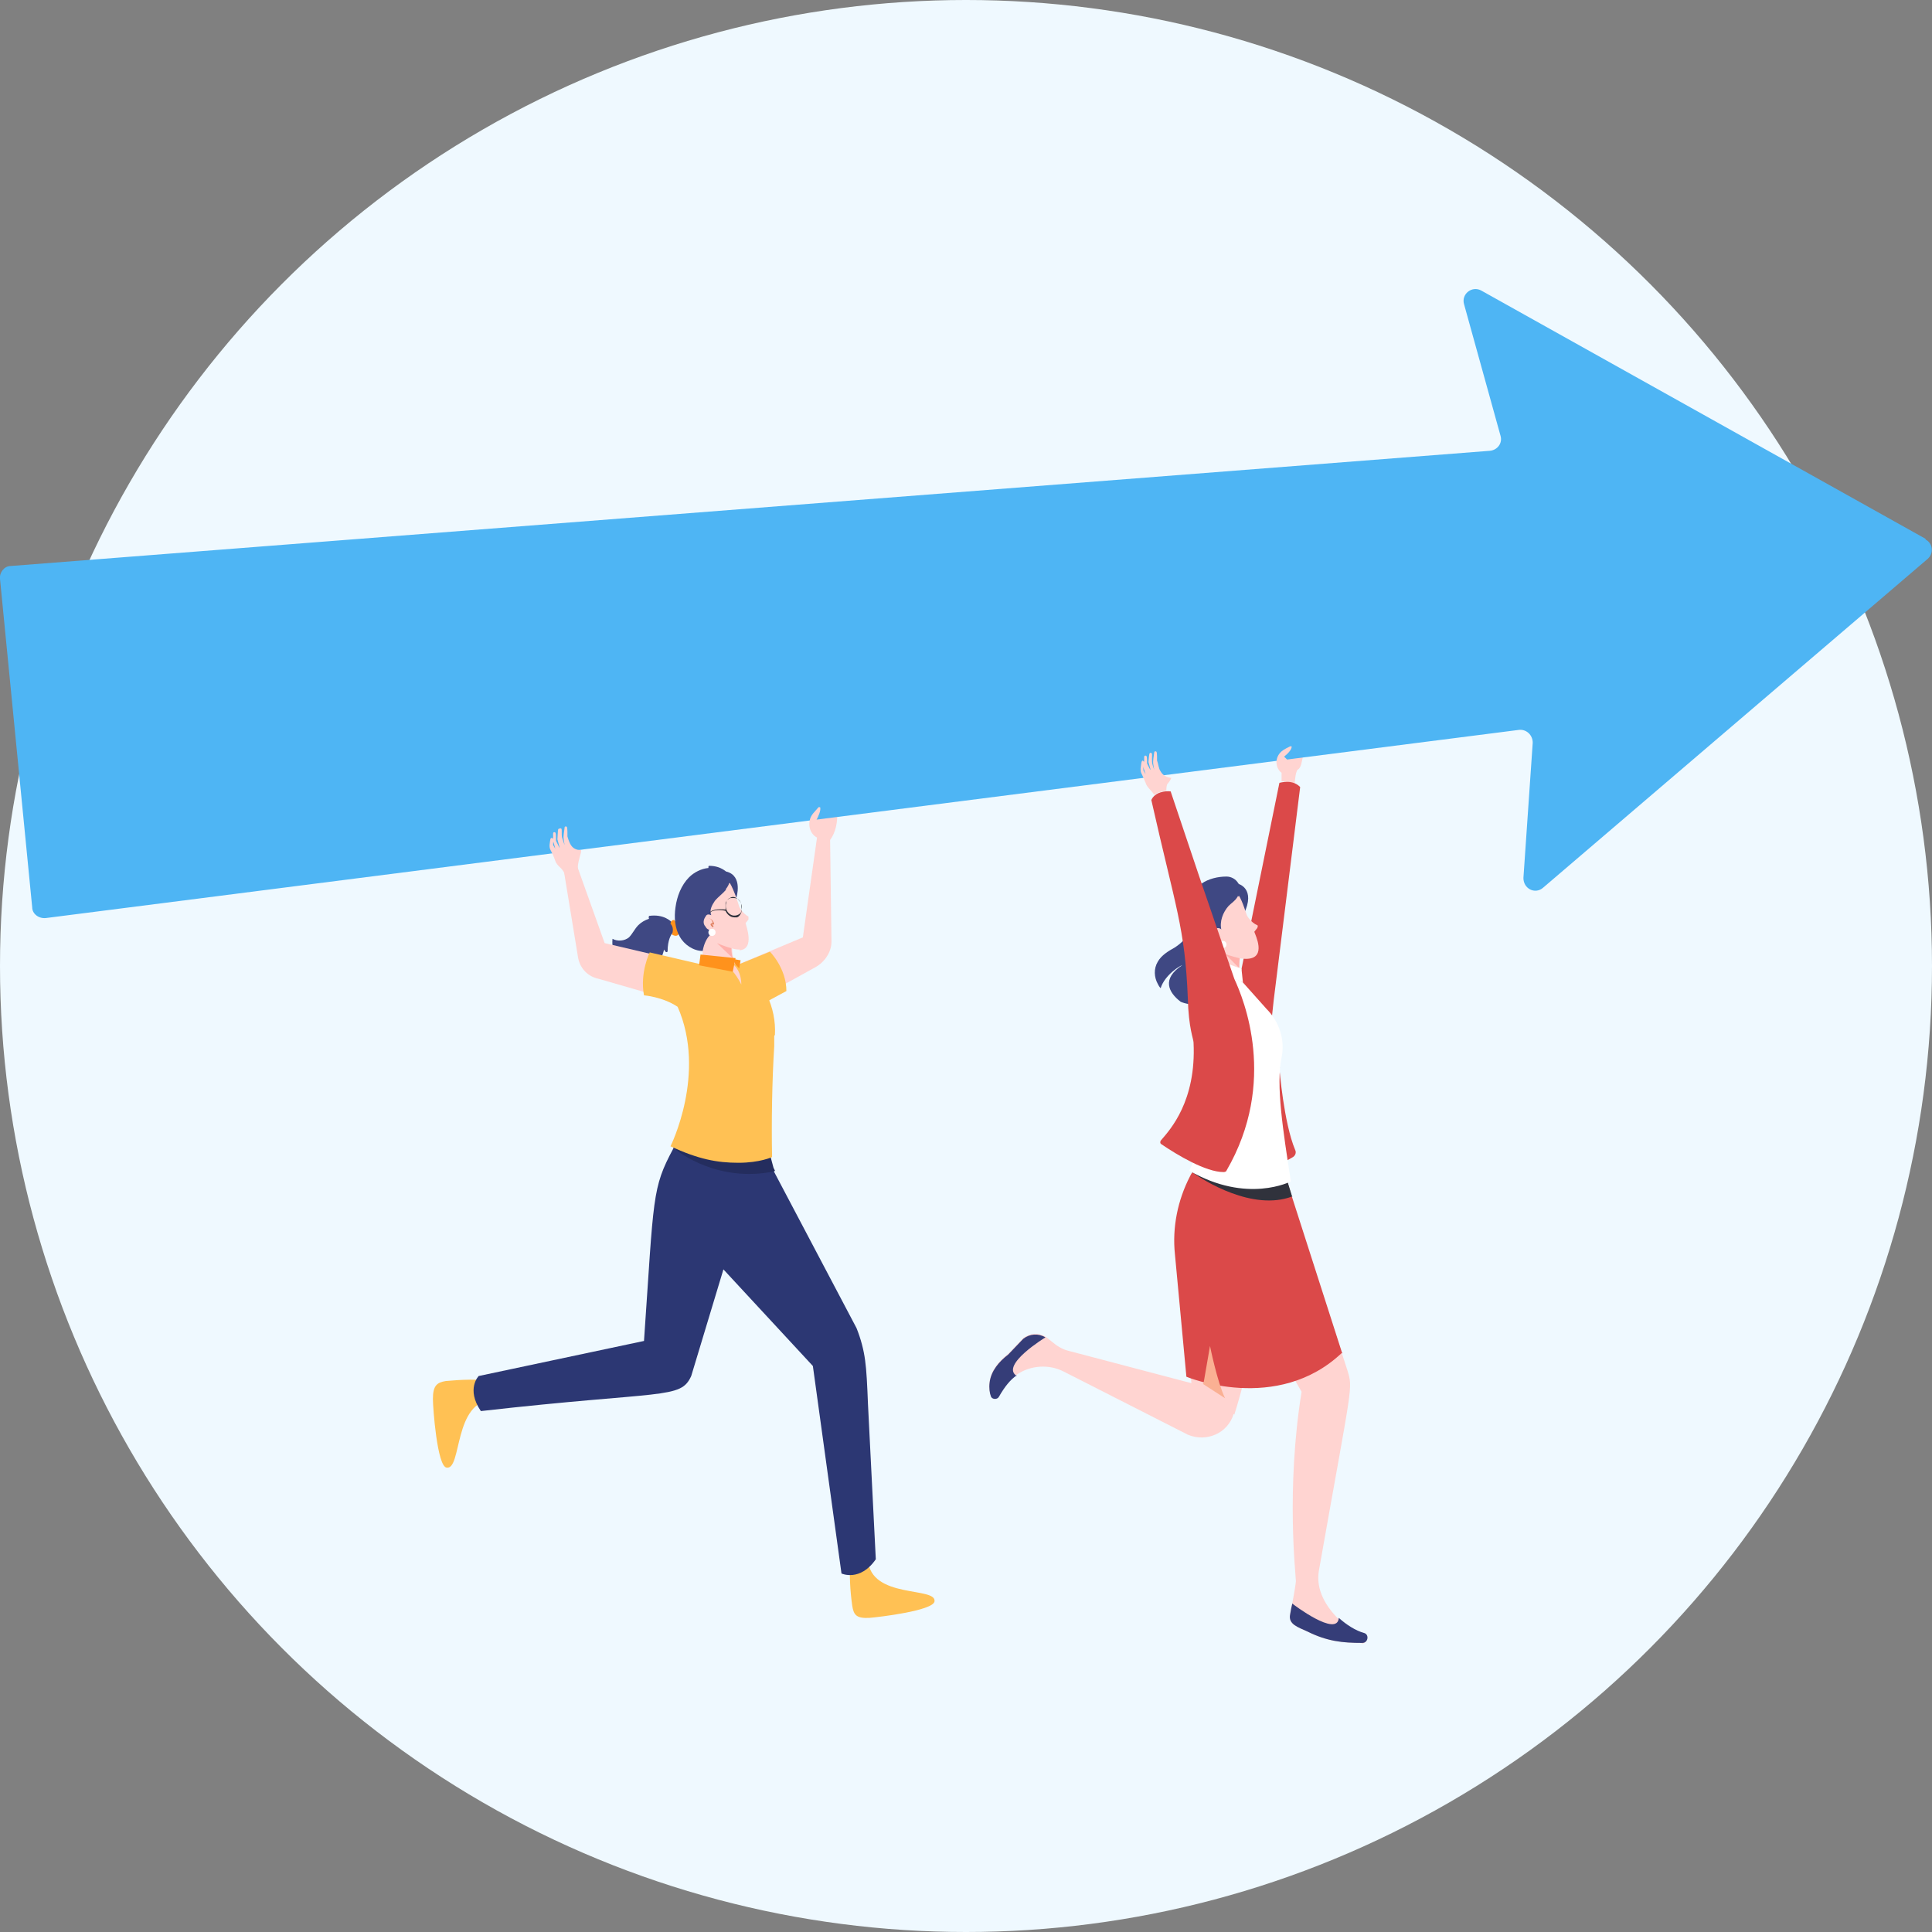 <?xml version="1.0" encoding="UTF-8"?>
<svg id="_2" data-name=" 2" xmlns="http://www.w3.org/2000/svg" viewBox="0 0 270 270">
  <rect x="0" y="0" width="270" height="270" fill="#808080" stroke="none"/>
  <defs>
    <style>
      .cls-1 {
        fill: #fff;
      }

      .cls-2 {
        fill: #2c3773;
      }

      .cls-3 {
        fill: #db4949;
      }

      .cls-4 {
        fill: #ffb0ab;
      }

      .cls-5 {
        fill: #353d78;
      }

      .cls-6 {
        fill: #4eb5f4;
      }

      .cls-7 {
        fill: #fab093;
      }

      .cls-8 {
        fill: #ffd4d1;
      }

      .cls-9 {
        fill: #e08162;
      }

      .cls-10 {
        fill: #242d5e;
      }

      .cls-11 {
        fill: #eff9ff;
      }

      .cls-12 {
        fill: #ffc154;
      }

      .cls-13 {
        fill: #30323c;
      }

      .cls-14 {
        fill: #3f4883;
      }

      .cls-15 {
        fill: #ff921c;
      }
    </style>
  </defs>
  <circle class="cls-11" cx="135" cy="135" r="135"/>
  <g>
    <path class="cls-8" d="m115.7,117.7c.9-.8,1.3-2.4,1.3-3.6-1.1.2-1.9.2-3,0-.1.7,0,1.4.4,1.9.4.5.8,1.3,1.3,1.7Z"/>
    <path class="cls-8" d="m180.9,109.7c.1-.7.1-1.5.4-2.1.6-.3.6-1.2.8-1.9-.9-.1-1.7,0-2.7-.2,0,1.2.3,2.5,0,3.7.4.1,1,.3,1.4.5Z"/>
    <path class="cls-6" d="m269.1,75.3l-62.1-34.7c-1.3-.7-2.8.5-2.4,1.9l5.1,18.4c.3,1-.4,2-1.5,2.1L1.5,79.1c-.9,0-1.6.9-1.5,1.8l4.5,45.9c0,.9.9,1.6,1.9,1.5l205.9-26.3c1-.1,1.9.7,1.9,1.8l-1.3,18.9c0,1.5,1.6,2.3,2.7,1.4l53.8-46c.9-.8.7-2.2-.3-2.7Z"/>
    <path class="cls-8" d="m172.4,197.6c-.8,2.7-3.8,4-6.4,2.9l-17.3-8.8c-2.1-1.1-4.7-.9-6.6.4,0,0,0,0,0,0-.9.6-1.7,1.6-2.5,3-.2.4-.9.4-1.1,0-.2-.5-.3-1.2-.2-2,.2-1.6,1.3-2.9,2.6-3.9l2.1-2.2c.9-.7,2.1-.8,3.1-.2.2.1.5.4.9.7.7.6,1.5,1.1,2.4,1.3l17.1,4.5-1.7-16.6c-.4-3.6,0-7.1,1.3-10.5l1.2-3.3,8.8,3.1c1.3,13.4-1.6,25.3-3.6,31.7Z"/>
    <path class="cls-8" d="m190.3,229.6c-2.6,0-4.8-.2-7.6-1.6-1.3-.6-2.7-1-2.4-2.4.1-.6.2-1.1.3-1.5.6-3.3.5-3.2.5-3.2,0-.7-1.4-12.8.8-26.4l-10.7-18.5,4.6-10,4.6,1.2,7.9,24.3c.8,2.7.7,1.5-4,28.1-.4,2.6,1,4.9,2.7,6.6h0c1.1,1,2.4,1.8,3.5,2.1.8.2.6,1.4-.2,1.4Z"/>
    <path class="cls-3" d="m187.6,189c-9.1,8.7-21.8,3.4-21.8,3.4l-1.6-17.1c-.4-3.8.4-7.6,2.1-10.9.1-.2.2-.4.3-.5.4-.7.7-1,.7-1l12.4,1.6.9,2.9,7,21.8Z"/>
    <path class="cls-7" d="m168.2,193.3l.9-5.2s1,5,2.1,7.3l-3.1-2Z"/>
    <path class="cls-5" d="m142.1,192.2c-.9.6-1.7,1.6-2.5,3-.2.4-.9.4-1.1,0-.2-.5-.3-1.2-.2-2,.2-1.6,1.3-2.9,2.6-3.9l2.1-2.2c.9-.7,2.1-.8,3.1-.2,0,0-6.4,3.9-4,5.4Z"/>
    <path class="cls-5" d="m190.3,229.6c-2.6,0-4.8-.2-7.6-1.6-1.3-.6-2.7-1-2.4-2.4.1-.6.2-1.1.3-1.5.1.1,6.3,4.8,6.5,2,1.1,1,2.4,1.8,3.5,2.1.8.2.6,1.4-.2,1.4Z"/>
    <path class="cls-13" d="m180.6,167.2c-5.5,2.1-12.4-2.2-14-3.4.4-.7.7-1,.7-1l12.4,1.6.9,2.9Z"/>
    <path class="cls-3" d="m178.8,149.3s.6,7.6,2.2,11.4c.2.4,0,.8-.3,1l-2.3,1.3s-5.6-10.1.5-13.8Z"/>
    <path class="cls-3" d="m181.7,110l-3.7,29.8-.3,2.8s-2,.2-3.4-2.1c-.5-.7-.9-1.7-1.2-3.1l5.7-28s0,0,0,0c.1,0,1.9-.6,3,.7Z"/>
    <path class="cls-8" d="m180.2,108c0,0-.2,1.2-.2,1.2-.2,0-.9,0-.9,0v-1.2c-.8-.6-1-1.9-.2-2.8.3-.3.4-.4,1.4-.9,0,0,.1,0,.2,0,.1.4-.6,1.1-1,1.4,0,0,0,0,0,.1,0,0,0,0,0,0,0,0,0,0,0,0h0c.3.2,1.1,1.1.6,2Z"/>
    <path class="cls-8" d="m173.7,137.5l-5-1.2.9-6,3.7,2.7s0,0,0,.1c-.2.8-.2,1.5-.2,2.1.1,1.3.5,2.3.5,2.3Z"/>
    <path class="cls-4" d="m173.2,135.3h0s-1.9-1.9-1.9-1.9l2.1-.2c-.2.8-.2,1.5-.2,2.1Z"/>
    <path class="cls-14" d="m173,123.5s2.6.6.8,4.3c0,0-4.3-.7-.8-4.3Z"/>
    <path class="cls-8" d="m173.2,133.9h0c-.9-.2-2-.5-3-1.1l-3.1-4.6c1.1-1,1.5-1.6,3-2.2,1-.4,1.9-.8,3-.9.6.9,1.1,2.8,1.2,2.9,0,0,0,0,0,0h0c0,0,.5.9,1.4,1.3.1,0,.1.2,0,.4l-.4.5s0,0,0,0h0s0,.1.1.3c.4,1,1.6,4.1-2.3,3.4Z"/>
    <path class="cls-14" d="m173,125.2c0,0,0,.1-.1.2-.3.5-.8.8-1.2,1.2-.8.9-1.3,2.2-1,3.4,0-.2-.3-.3-.5-.3-.2,0-.4.2-.5.3-.3.4-.1,1,.2,1.4.4.4.9.5,1.4.4-.7.5-1,1.3-1,2.1,0,.8,0,1.6.1,2.5,0,.8,0,1.7-.4,2.4-.5,1-1.6,1.6-2.7,1.6-.8,0-1.6-.1-2.3-.4-1.7-1.3-2.7-3.2.2-5.1-.2,0-2.4,1.3-3,3.2-.2-.2-.3-.4-.4-.6-.5-.9-.6-2.1,0-3.1.5-.9,1.5-1.5,2.4-2,.9-.6,1.8-1.4,1.9-2.4,0-.8-.3-1.5-.5-2.2-.3-1.6.9-3.4,2.3-4.3,1-.7,2.3-1,3.5-1,1.4,0,2.4,1.5,1.7,2.8Z"/>
    <path class="cls-1" d="m171.4,132c0,.3-.2.5-.5.5s-.5-.2-.5-.5.2-.5.5-.5.5.2.5.5Z"/>
    <g>
      <polygon class="cls-1" points="170.5 134.3 173.5 135.4 173.7 137.3 170 135.6 170.5 134.3"/>
      <path class="cls-1" d="m180.4,165.1s-6.1,3.2-14.2-1.5c0,0,6.9-14.3,2.6-25.5,0,0,.9-2,2.8-1.8l2.1,1,3.3,3.7c1.8,1.8,2.6,4.3,2.1,6.8-.8,3.8.2,10.2,1.3,17.3Z"/>
    </g>
    <path class="cls-3" d="m171.4,163.6c0,.1-.2.2-.4.2-2.5,0-6.5-2.4-8.7-3.9-.2-.1-.2-.4,0-.6,1.2-1.4,4.9-5.4,4.5-13.6,0-.5-.7-2-.8-6.2-.4-9.9-1.7-12.6-5.1-27.7.5-1.1,1.9-1.3,2.7-1.2,0,0,0,0,0,0l4,11.9,4.9,14.3h0c1.3,2.8,6.1,14.4-1.1,26.8Z"/>
    <path class="cls-8" d="m163.6,108.7c-.9-.1-1.3-.7-1.4-.9h0s0,0,0,0c-.3-.4-.3-1-.5-1.5,0-1,0-1.3-.2-1.3-.1,0-.2,0-.2.2-.2,1.4-.2,1.2,0,2.4-.4-1.2-.3-1-.3-2.2,0-.1-.1-.2-.2-.2-.2,0-.2.2-.3,1.3.4,1.4.4,1.4-.2.2,0-.8,0-1.1-.2-1.1-.1,0-.2,0-.2.2,0,1,0,.6-.2.5-.2,0-.2.4-.3,1.1,0,.7.1.5.7,2,.2.7.9,1.1,1.2,1.7.5-.4,1.2-.5,1.7-.6,0,0,0,0,0,0,0-.3,0-.8.2-1,.3-.3.5-.8.5-.8,0,0-.2,0-.2,0Zm-3.8-1c0-.8-.2-.9.3.5l-.3-.5Z"/>
    <path class="cls-8" d="m115.3,117.1c-.4,0-.8.3-1,.4v-.4c-1-.4-1.5-1.7-1-2.9.2-.4.3-.5,1.1-1.4,0,0,.1,0,.2,0,.2.4-.3,1.4-.5,1.8,0,0,0,.1,0,.1,0,0,0,0,0,0,0,0,0,0,0,0h0c.3.2,1.3.8,1.1,2,0,0,0,.2,0,.3Z"/>
    <path class="cls-8" d="m99.8,136.2l12.4-5.2,2-14.1,1.8-.2.2,14.9c0,1.5-1,2.9-2.3,3.6l-11.6,6.4-2.5-5.5Z"/>
    <path class="cls-12" d="m102.7,135l4.9-2s2.3,2.3,2.3,5.5l-3.7,2-3.4-5.6Z"/>
    <path class="cls-14" d="m94.9,129.9c-.4.1-.7.3-1,.6,0,0,0,0,0,0-.1.1-.6.9-.6,2.4,0,.2-.2.2-.3.1l-.2-.3c-.1.5-.3.9-.4,1.3-.3.8-.8,1.6-1.5,1.9-.7.3-1.5.3-2.2,0-1-.3-1.8-1-2.4-1.8-.6-.8-.8-1.9-.7-2.9.7.4,1.7.3,2.3-.2.5-.5.8-1.2,1.3-1.7.4-.4.9-.7,1.5-.9h0c-.1-.2,0-.3,0-.4,2.1-.3,3.1.8,3.2.9h0c.4.2.8.5,1.2.8Z"/>
    <path class="cls-15" d="m94.3,128.6s-.5-.2-.6.5c0,0,.6.5.2,1.5,0,0,.6.4.9,0,0,0,.6-1.5-.5-1.9Z"/>
    <path class="cls-14" d="m102.9,125.5s1-3.1-1.4-3.7c0,0-1.6,1.5,1.4,3.7Z"/>
    <polygon class="cls-15" points="98.7 133.4 103.5 134.2 103.2 136 98.5 135.1 98.7 133.4"/>
    <path class="cls-8" d="m103.3,136.1l-5.1-.2v-6.3l4.1,2.1s0,0,0,.1c0,.8,0,1.5.2,2.1.3,1.3.9,2.2.9,2.2Z"/>
    <path class="cls-4" d="m102.4,133.9h0s-2.2-2.1-2.2-2.1h2c0,.8,0,1.5.2,2.1Z"/>
    <path class="cls-8" d="m103.4,132.7c-.3,0-.7,0-1.2-.2,0,0,0,0,0,0-.9-.2-2.1-.7-3.2-1.3l-2.8-4.8c1.2-1,1.6-1.5,3.1-2,1-.3,1.6-1,2.7-1,.6,1,1.3,3.2,1.3,3.3,0,0,0,0,0,0h0c0,0,.4.9,1.3,1.4,0,.1,0,.3,0,.4l-.4.5s0,0,0,0c0,.2,1.4,3.7-.9,3.8Z"/>
    <path class="cls-9" d="m99.6,129.6s0,0,0,0c-.2-.2-.3-.3-.3-.4,0,0,0-.2.3-.2-.1-.7-.7-.7-.7-.7,0,0,0,0,0,0,0,0,0,0,0,0,0,0,.7,0,.9.8,0,0,0,0,0,.1,0,0,0,0-.1,0-.1,0-.2,0-.2,0,0,0,0,0,.2.2,0,0,0,0,0,.1,0,0,0,0,0,0Z"/>
    <path class="cls-14" d="m101.5,124.3c-.5.6-1.1,1-1.6,1.6-.4.6-.8,1.3-.5,2,0,0-.2-.1-.4-.1-.2,0-.3.1-.4.3-.3.4-.4,1,0,1.4.1.2.2.3.4.4.3.2.6.2.9.2h0s-.4.2-.7.6c-.4.4-.8,1.1-1,2.2-1.3,0-2.6-.9-3.2-2-.7-1.2-.8-2.7-.6-4.1.2-1.5.8-3.1,1.9-4.2.7-.7,1.7-1.2,2.7-1.3h0c0-.2,0-.3.1-.3,1.7,0,2.5.9,2.8,1.2,0,0,0,0,0,0,0,0,0,0,0,0,0,0,0,0,0,0,0,0,0,0,0,0,.3.7,0,1.5-.5,2.1Z"/>
    <circle class="cls-1" cx="99.5" cy="130.3" r=".5"/>
    <path class="cls-13" d="m103.6,126.3c-.1-.3-.4-.6-.7-.8-.3-.2-.6-.2-.9,0-.3.1-.5.4-.6.7,0,.3,0,.6,0,.9-.4,0-1.8-.2-2.3.5h.1c.4-.6,2-.4,2.2-.3.2.5.7.9,1.2.9s.3,0,.4,0c.3-.1.5-.4.6-.7.1-.3,0-.7,0-1Zm0,1c0,.3-.3.5-.6.6-.6.2-1.2-.1-1.5-.8-.1-.3-.1-.7,0-1,0-.3.3-.5.6-.6.1,0,.2,0,.4,0s.3,0,.5.1c.3.1.5.4.6.7.1.3.1.7,0,1Z"/>
    <path class="cls-12" d="m69,195.6c-5.7.1-4.4,9.9-6.6,9.5-1.3-.2-1.9-8.3-1.9-9.6,0-1.9.6-2.3,1.8-2.5,2.2-.2,4.5-.3,6.7,0,0,.8,0,1.8,0,2.6Z"/>
    <path class="cls-12" d="m121.3,218c.4,5.5,9.6,3.7,9.3,5.8-.2,1.3-7.8,2.2-9.1,2.3-1.8.1-2.2-.4-2.4-1.7-.3-2.1-.4-4.3-.3-6.4.8,0,1.7,0,2.5,0Z"/>
    <path class="cls-2" d="m122.4,217.9c-2.2,3.2-4.8,2-4.8,2l-4-29-12.5-13.5-4.5,14.9c-1.5,3.3-3.8,2-29.4,4.9-2.1-3.1-.3-4.9-.3-4.9l23.1-4.9c1.4-20.3,1.1-21.3,4.1-26.9.4-.7.8-1.5,1.2-2.3h11.3s1.4,5.2,1.4,5.2l.2.4,11.5,21.8c.6,1.5,1,3,1.2,4.5.2,1.4.3,3.5.4,6.1h0s1.1,21.8,1.1,21.8Z"/>
    <path class="cls-10" d="m108.2,163.7c-7.8,1.6-13.3-2.6-14.1-3.3.4-.7.8-1.5,1.3-2.4h11.3s1.4,5.2,1.4,5.2h0l.2.4Z"/>
    <path class="cls-8" d="m97.7,134.9l-13.2-3.1-4-11.2-1.8.5,2.1,12.8c.3,1.5,1.4,2.6,2.9,2.9l12.8,3.7,1.2-5.7Z"/>
    <path class="cls-12" d="m108.2,144.8v1.4c-.3,4.8-.4,10.7-.3,15.5,0,0-1.7.8-4.7.8s-5.6-.5-9.5-2.3c0,0,5.1-10.2,1-19.5-2.1-1.4-4.7-1.6-4.7-1.6-.6-3.2.8-6,.8-6l6.9,1.6h0c1.1-.4,2.4-.8,3.8-.8.9.4.4.5,1.3.9,1.2,1.4,3.7,3.1,4.4,4.3.8,1.7,1.2,3.6,1.1,5.5Z"/>
    <path class="cls-8" d="m81.2,118.8c-1.3,0-1.6-.9-1.9-1.9,0-1.1,0-1.4-.2-1.4-.1,0-.2,0-.2.2-.2,1.6-.2,1,0,2.4-.4-1.3-.4-.8-.4-2.1,0-.2-.1-.3-.3-.2-.3,0-.2.2-.3,1.5.4,1.5.5,1.6-.2.2,0-.9,0-1.2-.2-1.2-.1,0-.2,0-.2.2,0,1.1,0,.6-.2.6-.2,0-.2.2-.3,1,0,.8.2.5.8,2.2.3.9,1.2,1,1.4,2.2.2,1.1-.2.9,2.2.5-.6-1.8-.6-1.7,0-3.9Zm-3.9-.7c0-.6,0-.7.3.5l-.3-.5Z"/>
    <path class="cls-8" d="m102.7,135s.9.8.9,2.6c0,0-1-2.1-2.1-2.6,0,0,.3-1.3,1.2,0Z"/>
    <polygon class="cls-15" points="97.9 133.4 102.8 133.9 102.4 135.8 97.7 134.9 97.9 133.4"/>
  </g>
</svg>